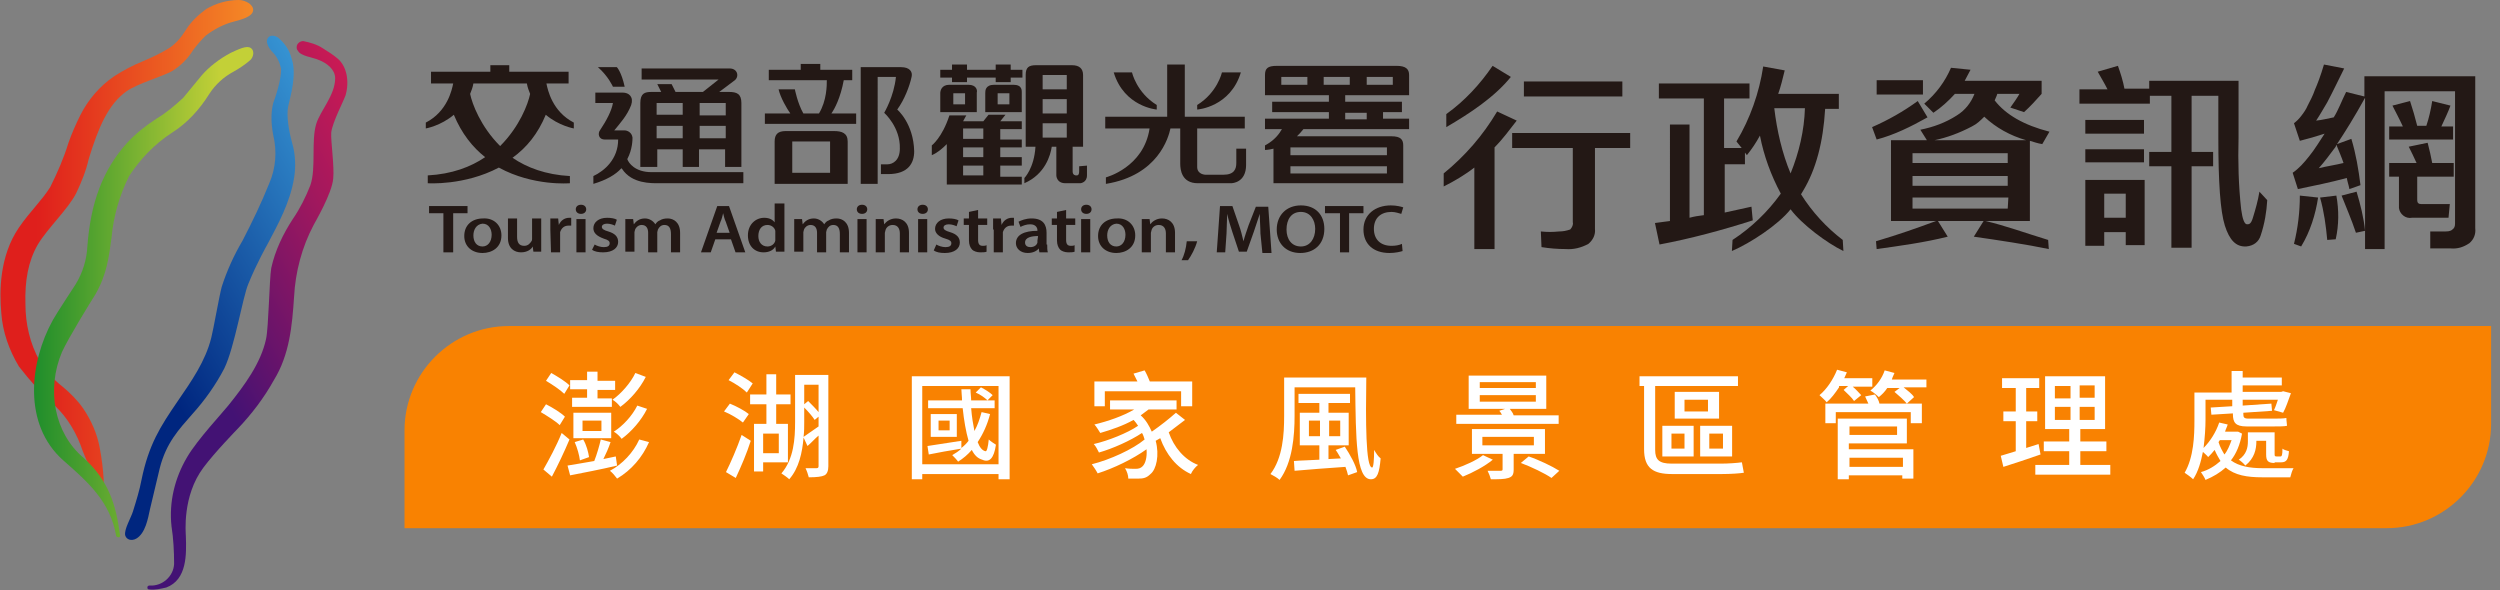 <?xml version="1.0" encoding="utf-8"?>
<!-- Generator: Adobe Illustrator 27.8.1, SVG Export Plug-In . SVG Version: 6.00 Build 0)  -->
<svg version="1.1" id="圖層_1" xmlns="http://www.w3.org/2000/svg" xmlns:xlink="http://www.w3.org/1999/xlink" x="0px" y="0px"
	 viewBox="0 0 383.4 90.5" style="enable-background:new 0 0 383.4 90.5;" xml:space="preserve">
<rect x="0" y="0" width="383.4" height="90.5" fill="#808080" stroke="none"/>
<style type="text/css">
	.st0{fill:url(#路径_5067_00000158000315290528897870000017458686732188122496_);}
	.st1{fill:url(#路径_5068_00000099660639271639842220000004119132180871989655_);}
	.st2{fill:url(#路径_5069_00000048473113732416085660000004346024438272954299_);}
	.st3{fill:url(#路径_5070_00000060736240122730343110000000817861746557288103_);}
	.st4{fill:#231815;}
	.st5{fill:#F98201;}
	.st6{enable-background:new    ;}
	.st7{fill:#FFFFFF;}
</style>
<g id="頁首logo" transform="translate(-33.564 -48)">
	<g id="頁首logo-2" transform="translate(11.328 9)">
		<g id="组_1" transform="translate(30.236 19)">
			<g id="组_1-2" transform="translate(-8 20)">
				
					<linearGradient id="路径_5067_00000134936458421588180960000016872626363837954210_" gradientUnits="userSpaceOnUse" x1="-8966.246" y1="228.208" x2="-8965.246" y2="228.208" gradientTransform="matrix(38.712 0 0 76.115 347104.906 -17332.014)">
					<stop  offset="0" style="stop-color:#DF1F1C"/>
					<stop  offset="1" style="stop-color:#F89A27"/>
				</linearGradient>
				<path id="路径_5067" style="fill:url(#路径_5067_00000134936458421588180960000016872626363837954210_);" d="M15.7,76
					c0.2-0.8,0.2-1.7,0.2-2.5c-0.1-1.6-0.3-3.2-0.6-4.8c-0.4-2.2-1.3-4.2-2.5-6c-0.9-1.3-2-2.4-3.2-3.4c-1.4-1.1-2.6-2.4-3.5-3.9
					c-1.5-2.7-2.2-5.7-2.2-8.8c-0.1-3.5,0.4-6.5,1.9-9.1c1.5-2.5,4.7-5.5,5.9-7.9c0.8-1.7,1.5-3.4,1.9-5.2c1.5-4.9,3-8.4,5.8-10.4
					c1.7-1.2,5.6-2.3,7-3.1c1.3-0.8,2.4-1.9,3.2-3.2c0.6-0.8,1.2-1.5,1.9-2.2c1.3-1,2.8-1.8,4.4-2.2C37,3,38.6,2.6,38.8,1.7
					c0.1-0.4-0.1-0.8-0.6-1.2c-0.5-0.3-1-0.5-1.6-0.5c-1.7,0-3.5,0.5-5,1.4c-1.2,0.9-2.3,1.9-3.1,3.2c-0.7,1.1-1.5,2.1-2.6,2.8
					c-1.3,0.8-2.6,1.4-4,2c-1.5,0.6-3,1.4-4.4,2.3c-2.2,1.5-4,3.6-5.2,6c-0.7,1.4-1.3,2.8-1.8,4.2c-0.7,2.3-1.7,4.6-2.8,6.8
					c-1.4,2.2-3,3.6-4.8,6.2c-3,4.4-3,9.8-2.7,13.1c0.2,2.9,1.2,5.7,2.7,8.2c1.7,2.2,3.5,4.2,5.5,6c2,1.9,3.4,4.3,4.3,7
					c0.3,0.8,1.3,2.9,1.8,4.5c0.2,0.7,0.3,1.4,0.6,2.1C15.2,76.1,15.5,76.2,15.7,76z"/>
				
					<linearGradient id="路径_5068_00000097473175297333994910000016585750005278141102_" gradientUnits="userSpaceOnUse" x1="-8851.238" y1="227.548" x2="-8850.677" y2="226.561" gradientTransform="matrix(26.118 0 0 77.37 231209 -17533.619)">
					<stop  offset="0" style="stop-color:#00267F"/>
					<stop  offset="1" style="stop-color:#41AAE4"/>
				</linearGradient>
				<path id="路径_5068" style="fill:url(#路径_5068_00000097473175297333994910000016585750005278141102_);" d="M41.3,5.6
					c-0.9,0.7,0.1,2,0.5,2.4l0,0c0.7,0.7,1.1,1.6,1.3,2.5c0.1,1.7-1,4.8-1.2,5.3c-0.4,1.6-0.3,3.3,0,4.9c0.6,2.5,0.4,5.1-0.6,7.4
					c-1.2,3-2.6,5.9-4.1,8.8c-1.3,2.2-2.4,4.6-3.2,7.1c-0.4,1.5-1.3,6.7-1.6,7.8c-0.9,3.6-3,6.6-5.2,9.8c-2.6,3.8-4.4,6.6-5.5,12
					c-0.3,1.6-0.8,3.2-1.3,4.8c-0.3,1-1.4,2.8-1.2,3.7c0.2,0.7,1,0.9,1.7,0.5c1.4-0.8,1.8-3.1,2.1-4.5c0.5-2.1,1-4.2,1.5-6.3
					c1-3.9,2.9-5.9,5-8.3c1.9-2.1,3.6-4.5,4.9-7c1.6-3.3,2.8-10.9,3.7-13c1.3-3.2,2.9-6,2.9-6c1.7-3.2,3.5-6.5,4.1-10.2
					c0.3-1.8,0.2-3.7-0.3-5.4c-0.5-1.8-0.9-4.2-0.6-5.6s1.4-4.9,0.5-7.4c-0.3-1.2-1-2.2-1.9-3C42.5,5.6,41.8,5.3,41.3,5.6z"/>
				
					<linearGradient id="路径_5069_00000155104220765106498240000009140624650862127493_" gradientUnits="userSpaceOnUse" x1="-8904.416" y1="222.445" x2="-8903.874" y2="221.601" gradientTransform="matrix(30.763 0 0 84.166 273963.875 -18654.078)">
					<stop  offset="0" style="stop-color:#431274"/>
					<stop  offset="0.167" style="stop-color:#61136C"/>
					<stop  offset="0.564" style="stop-color:#A3185D"/>
					<stop  offset="0.852" style="stop-color:#CD1A53"/>
					<stop  offset="1" style="stop-color:#DD1C50"/>
				</linearGradient>
				<path id="路径_5069" style="fill:url(#路径_5069_00000155104220765106498240000009140624650862127493_);" d="M51.8,9
					c-0.7-0.6-1.5-1.1-2.3-1.6c-0.9-0.6-2-0.9-3-1.1c-0.5,0-1,0.4-1,0.9c0,0.2,0,0.4,0.2,0.6c0.4,0.8,2.3,1,3.2,1.4
					c1.3,0.5,2.5,1.5,2.5,2.8c0,2.6-2.3,5-2.9,7c-0.8,2.6,0,6.8-0.9,9.4c-0.7,1.8-1.6,3.6-2.7,5.2c-1.5,2.3-2.7,4.8-3.3,7.5
					c-0.3,1.8-0.4,9.1-0.8,10.9c-0.8,3.7-3.3,7.1-5.8,10.2c-0.7,0.9-4.8,5.3-6.3,7.9c-1.9,3.2-2.8,6.9-2.4,10.6
					c0.3,1.9,0.4,3.9,0.4,5.8c-0.1,1.9-1.8,3.4-3.7,3.3h-0.1l0,0c0,0-0.3,0-0.3,0.3c0,0.2,0.1,0.3,0.3,0.3c0.9,0.1,1.7-0.1,2.6-0.3
					c3.2-1.2,3.1-5.1,3-7.9c0-0.4-0.6-6.1,2.7-10.5c1.7-2.3,5.3-6,5.3-6c2.1-2.2,4-4.7,5.5-7.4c2.4-3.9,2.8-8.3,3.1-12.8
					c0.2-3.8,1.2-7.6,3-11c0.2-0.4,2.8-4.8,3-7.1c0.2-1.9-0.4-5.8-0.3-7.1c0.2-1.6,1.9-4.8,2.2-5.7C53.6,12.5,53.2,10.2,51.8,9z"/>
				
					<linearGradient id="路径_5070_00000053547794857558644190000005246289762884730523_" gradientUnits="userSpaceOnUse" x1="-8930.978" y1="228.946" x2="-8929.978" y2="228.946" gradientTransform="matrix(33.712 0 0 75.229 301081.688 -17178.475)">
					<stop  offset="0" style="stop-color:#008129"/>
					<stop  offset="1" style="stop-color:#C3D037"/>
				</linearGradient>
				<path id="路径_5070" style="fill:url(#路径_5070_00000053547794857558644190000005246289762884730523_);" d="M14.6,45.2
					c1.8-3.1,2.1-5.8,2.5-8.7c0.3-3.3,1.2-6.5,2.7-9.5c1.7-2.6,3.9-4.9,6.5-6.6c2.4-1.5,4.3-3.6,5.8-6c0.9-1.4,2.2-2.6,3.7-3.4
					c0.9-0.5,1.8-1.1,2.6-1.8c0.4-0.4,0.6-1.1,0.3-1.6c-0.5-0.7-1.4-0.4-3.3,0.5c-1.7,0.9-3.3,2.1-4.5,3.5c-0.5,0.6-2.4,2.9-2.8,3.4
					c-1.3,1.2-2.6,2.3-4.1,3.2c-1.7,1.1-3.2,2.3-4.5,3.7c-3.7,4.1-5.6,9.1-6.1,15.9c-0.1,2-0.7,4-1.8,5.8c-0.5,0.8-2.9,4.4-3.5,5.5
					c-3.6,6.5-4.6,16,1.6,21.5l0,0c3.9,3.4,7.2,6.4,8.1,11.5c0,0,0,0.3,0.4,0.3c0.2,0,0.3-0.2,0.2-0.4l0,0
					c-0.6-4.5-1.7-8.3-5.6-11.8C8.3,66.4,7.1,59.7,9.5,54C10.5,51.8,13.9,46.3,14.6,45.2z"/>
			</g>
			<g>
				<g>
					<g>
						<path class="st4" d="M91.9,46.4c-2.5,0-3.5-1.4-3.7-2c0.8-1.5,0.8-3,0.8-3.3c-0.1-0.8-0.8-1.1-1.2-1.1c-0.5,0-1.6,0-1.6,0
							c0.9-1.1,2-2.3,2.6-3.9c0.4-1.2-0.3-1.9-1.3-1.9c-1.2,0-4.2,0-4.2,0v1.6H86c-0.2,1.2-1,2.7-2,4.2c-0.3,0.4-0.3,1.4,0.8,1.4
							c0.2,0,1.8,0,2,0c0,3-2.1,4.8-3.8,5.6v1.2c2-0.6,3.4-1.4,4.3-2.4l0.1,0.1c1.5,2.3,4.5,2.2,5.7,2.2c1.3,0,12.9,0,12.9,0v-1.7
							C105.8,46.4,94.1,46.4,91.9,46.4z"/>
						<path class="st4" d="M86,33.3h1.8c-0.5-2.3-1.2-3-1.2-3h-2.9C85.3,31.7,86,33.3,86,33.3z"/>
						<path class="st4" d="M92.7,42.9h4v2.7h2.5v-2.7h4v2.7h2.5c0,0,0-9.4,0-9.8c0-1.4-0.7-1.7-1.9-1.7c-0.3,0-1,0-1.5,0l2.4-1.8
							c0.7-0.6,0.4-1.8-0.8-1.8c-0.7,0-13.5,0-13.5,0v1.7h11.8l-2.4,1.9c0,0-3.7,0-4.2,0L95,32.9h-2.2l0.6,1.2c-0.4,0-1.3,0-1.5,0
							c-1,0-1.7,0.2-1.7,1.7c0,0.4,0,9.8,0,9.8h2.6v-2.7H92.7z M99.3,35.8h4v1.9h-4V35.8z M99.3,39.3h4v1.9h-4V39.3z M92.7,35.8h4
							v1.8h-4V35.8z M92.7,39.3h4v1.9h-4V39.3z"/>
					</g>
					<g>
						<path class="st4" d="M142.8,44.1h-3.1v-1.5h3.1V44.1z M142.8,41.3h-3.1v-1.6h3.1V41.3z M139.7,45.4h3.1v1.5h-3.1V45.4z
							 M140.5,33h-2.9c-1.2,0-1.4,0.9-1.4,1.3c0,0.2,0,2.9,0,2.9l0,0h5.6c0,0,0-2.8,0-3C141.9,33.9,141.8,33,140.5,33z M138.2,36
							v-1.7h1.8V36H138.2z M148.7,34.3c0-0.4,0.1-1.3-1.3-1.3h-2.9c-1.4,0-1.4,0.9-1.4,1.3c0,0.2,0,2.9,0,2.9l0,0h5.6
							C148.7,37.2,148.7,34.4,148.7,34.3z M146.8,34.3V36H145v-1.7H146.8z M147,30.7h1.8v1.2H147v0.7h-2.3v-0.7h-4.4v0.7H138v-0.7
							h-1.8v-1.2h1.8v-0.8h2.3v0.8h4.4v-0.8h2.3V30.7z M157.5,45.5c0,0,0,0.4,0,0.8c0,0.7-0.4,0.6-0.4,0.6H157c0,0-0.5,0-0.5-0.6
							c0-0.5,0-2.5,0-3.8h1.6l0,0c0,0,0-10.7,0-11c0-1-0.6-1.5-1.7-1.5c-0.5,0-5.3,0-5.5,0c-1.1,0-1.6,0.3-1.6,1.5c0,0.4,0,11,0,11
							h1.5c-0.2,3.3-1.7,4.8-1.7,4.8v0.8c3.2-1.4,4-4.3,4.2-5.6h0.7v4.4c0,0,0,1.2,1.4,1.2h2.3c0,0,1-0.1,1-1.2c0-1.1,0-1.5,0-1.5
							L157.5,45.5L157.5,45.5z M151.9,31.5h3.7v2.2h-3.7V31.5z M151.9,35.2h3.7v2.2h-3.7V35.2z M151.9,38.9h3.7v2.2h-3.7V38.9z
							 M145.4,45.4h3.3v-1.3h-3.3v-1.5h3.3v-1.2h-3.3v-1.6h3.3v-1.2h-3.3l0.8-1h-2.6l-0.8,1h-3.1c0.3-0.6,0.5-0.9,0.5-0.9h-2.6
							c-1.1,3.4-2.7,4.6-2.7,4.6v1.5c0.9-0.4,1.6-1,2.3-1.7v6.2h11.5v-1.2h-3.3L145.4,45.4L145.4,45.4z"/>
					</g>
					<g>
						<path class="st4" d="M119.9,40.1c-0.3,0-7.1,0-7.4,0c-1.2,0-1.7,0.5-1.7,1.6c0,2,0,6.5,0,6.5H122c0,0,0-4.5,0-6.5
							C122,40.4,121.1,40.1,119.9,40.1z M119.3,46.5h-5.8v-4.8h5.8V46.5z"/>
						<path class="st4" d="M121.4,32.3h1.3v-1.6h-4.9v-0.9h-3v0.9h-4.9v1.6h8.9c0,0.8,0,3.1-1.2,5.1h-2.4c-0.9-1.6-1.3-3.7-1.3-3.7
							h-2.5c0.3,1.3,1.3,3,1.8,3.7h-3.9V39h14v-1.6h-3.8C120,36.7,120.9,35,121.4,32.3z"/>
						<path class="st4" d="M129.6,36.8c1.1-1.5,1.9-3.6,2.2-5c0.2-0.8-0.3-1.5-1.6-1.5c-1.2,0-6.2,0-6.2,0v17.9h2.6V31.8h2.8
							c-0.3,3-1.8,5.5-1.8,5.5s2.5,2.2,2.4,5.5c0,1.8-1.1,2.4-1.9,2.4c-0.2,0-0.7,0-1,0v1.5c0.4,0,0.8,0,1.1,0c3.1,0,4-1.7,4-3.5
							C132.1,38.9,129.6,36.8,129.6,36.8z"/>
					</g>
					<g>
						<path class="st4" d="M169.4,36.8v-0.7c-3.1-1.9-3.8-5-3.8-5h-2.8C164.4,36.4,169.4,36.8,169.4,36.8z"/>
						<path class="st4" d="M181.6,42.9c0,0,0,1.1,0,2.1c0,0.9-0.3,1.8-2,1.8c-1.9,0-2.7,0-2.7,0s-1.3,0-1.3-1.2c0-1,0-5.9,0-5.9h7.3
							v-1.8h-9.2v-8H171v8h-9.5v1.8h6.8c-0.9,6-6.7,7.5-6.7,7.5v1c8-1.3,9.6-7.1,9.9-8.5h1.5c0,1.6,0,4.8,0,5.4c0,0.9,0.2,3,2.7,3
							c2,0,4,0,5.1,0c0.2,0,2.3-0.1,2.3-2.8c0-2.2,0-2.5,0-2.5h-1.5V42.9z"/>
						<path class="st4" d="M182.3,31.1h-2.9c0,0-0.7,3.1-3.8,5v0.7C175.7,36.8,180.7,36.4,182.3,31.1z"/>
					</g>
					<path class="st4" d="M75.7,37.6c2,1.7,4.3,2.1,4.3,2.1v-0.9c-3.3-1.7-4-5-4.2-6h3.4V31h-9.1v-1h-2.9v1h-9.1v1.8h3.4
						c-0.2,1-0.9,4.3-4.2,6v0.9c0,0,2.3-0.4,4.3-2.1c1.2,2.9,2.9,5,4.8,6.5c-2.2,1.5-5.1,2.6-8.8,2.8v1.2l0,0l0,0
						c0,0,5.6,0.4,10.9-2.4c5.3,2.9,10.9,2.4,10.9,2.4l0,0l0,0V47c-3.7-0.2-6.6-1.3-8.8-2.8C72.8,42.6,74.5,40.5,75.7,37.6z
						 M68.7,42.4c-3-3-4.3-6.5-4.6-8c0.2-0.5,0.4-1,0.5-1.6h8.2c0.1,0.6,0.3,1.1,0.5,1.6C73,35.9,71.7,39.4,68.7,42.4z"/>
					<path class="st4" d="M206.2,30.1c-0.8,0-17.6,0-18.4,0c-1.4,0-1.8,0.4-1.8,1.4c0,0.5,0,3.1,0,3.1h9.8v1h-8.7v1.6h8.7v1H186v1.6
						h2.6c-0.4,0.7-1.1,1.7-2.6,2.5V43c0,0,0.5,0,1.3-0.2v5.3h19.9c0,0,0-4.5,0-5.8c0-0.9-0.4-1.4-1.8-1.4c-0.8,0-4.5,0-14.5,0
						c0.3-0.3,0.7-0.7,1-1.1h16.2v-1.6h-4v-1h2.9v-1.6h-8.7v-1h9.8c0,0,0-2.6,0-3.1C208.1,30.6,207.6,30.1,206.2,30.1z M189.9,46.6
						v-1.1h14.8v1.1H189.9z M204.7,43.8h-14.8v-1.2h14.8V43.8z M201.6,37.3v1h-3.3v-1H201.6z M199,31.8V33h-4v-1.2H199z M188.5,31.8
						h4V33h-4V31.8z M201.6,33v-1.2h4V33H201.6z"/>
				</g>
				<g>
					<path class="st4" d="M173.2,59.9c0.4-0.7,0.7-1.8,0.8-2.9h1.6c-0.3,1.1-0.9,2.2-1.4,2.9H173.2z"/>
					<g>
						<g>
							<path class="st4" d="M60,52.7h-2.2v-1.1h5.9v1.1h-2.2v6H60V52.7z"/>
							<path class="st4" d="M68.9,56.1c0,1.9-1.5,2.7-2.9,2.7c-1.6,0-2.8-1-2.8-2.6c0-1.7,1.2-2.7,2.9-2.7
								C67.7,53.4,68.9,54.5,68.9,56.1z M64.6,56.1c0,1,0.5,1.7,1.4,1.7c0.8,0,1.4-0.7,1.4-1.8c0-0.8-0.4-1.7-1.4-1.7
								C65,54.4,64.6,55.3,64.6,56.1z"/>
							<path class="st4" d="M75,57.1c0,0.6,0,1.1,0,1.5h-1.2l-0.1-0.8l0,0c-0.2,0.4-0.8,0.9-1.8,0.9s-2-0.6-2-2.2v-3h1.4v2.8
								c0,0.9,0.3,1.4,1.1,1.4c0.6,0,0.9-0.4,1.1-0.7c0.1-0.1,0.1-0.3,0.1-0.4v-3.1H75V57.1z"/>
							<path class="st4" d="M76.4,55.2c0-0.7,0-1.2,0-1.7h1.2l0.1,1l0,0c0.3-0.7,0.9-1.1,1.6-1.1c0.1,0,0.2,0,0.3,0v1.2
								c-0.1,0-0.3,0-0.4,0c-0.7,0-1.1,0.4-1.3,1c0,0.1,0,0.3,0,0.4v2.7h-1.4L76.4,55.2L76.4,55.2z"/>
							<path class="st4" d="M81.9,52.1c0,0.4-0.3,0.7-0.8,0.7s-0.8-0.3-0.8-0.7s0.3-0.7,0.8-0.7C81.6,51.4,81.9,51.7,81.9,52.1z
								 M80.4,58.7v-5.1h1.4v5.1H80.4z"/>
							<path class="st4" d="M83.2,57.5c0.3,0.2,0.9,0.4,1.4,0.4c0.6,0,0.9-0.2,0.9-0.6c0-0.3-0.2-0.5-0.9-0.7
								C83.5,56.2,83,55.7,83,55c0-0.9,0.8-1.6,2.1-1.6c0.6,0,1.2,0.1,1.5,0.3l-0.3,0.9c-0.2-0.1-0.7-0.3-1.2-0.3s-0.8,0.2-0.8,0.5
								s0.3,0.5,1,0.7c1,0.3,1.5,0.8,1.5,1.6c0,0.9-0.8,1.6-2.3,1.6c-0.7,0-1.3-0.1-1.7-0.4L83.2,57.5z"/>
							<path class="st4" d="M87.9,55.1c0-0.6,0-1.1,0-1.5h1.2l0.1,0.8l0,0c0.3-0.4,0.8-0.9,1.7-0.9c0.7,0,1.3,0.4,1.6,0.9l0,0
								c0.2-0.3,0.4-0.5,0.7-0.6c0.3-0.2,0.7-0.3,1.2-0.3c0.9,0,1.9,0.6,1.9,2.2v3h-1.4v-2.8c0-0.9-0.3-1.4-1-1.4
								c-0.5,0-0.8,0.3-1,0.7c0,0.1-0.1,0.3-0.1,0.4v3.1h-1.4v-3c0-0.7-0.3-1.2-1-1.2c-0.5,0-0.9,0.4-1,0.7c0,0.1-0.1,0.3-0.1,0.4v3
								h-1.4L87.9,55.1L87.9,55.1z"/>
						</g>
						<g>
							<path class="st4" d="M101.7,56.7l-0.7,2h-1.5l2.5-7.1h1.8l2.5,7.1h-1.5l-0.7-2H101.7z M103.9,55.7l-0.6-1.7
								c-0.2-0.4-0.3-0.9-0.4-1.3l0,0c-0.1,0.4-0.2,0.9-0.4,1.3l-0.6,1.7H103.9z"/>
							<path class="st4" d="M112.3,51.2v6c0,0.5,0,1.1,0,1.4H111l-0.1-0.8l0,0c-0.3,0.6-1,0.9-1.8,0.9c-1.4,0-2.4-1-2.4-2.6
								c0-1.7,1.2-2.7,2.5-2.7c0.8,0,1.3,0.3,1.6,0.7l0,0v-2.9C110.8,51.2,112.3,51.2,112.3,51.2z M110.9,55.7c0-0.1,0-0.2,0-0.3
								c-0.1-0.5-0.6-0.9-1.2-0.9c-0.9,0-1.4,0.7-1.4,1.7c0,0.9,0.5,1.6,1.4,1.6c0.6,0,1.1-0.4,1.2-0.9c0-0.1,0-0.2,0-0.4V55.7z"/>
							<path class="st4" d="M113.8,55.1c0-0.6,0-1.1,0-1.5h1.2l0.1,0.8l0,0c0.3-0.4,0.8-0.9,1.7-0.9c0.7,0,1.3,0.4,1.6,0.9l0,0
								c0.2-0.3,0.4-0.5,0.7-0.6c0.3-0.2,0.7-0.3,1.2-0.3c0.9,0,1.9,0.6,1.9,2.2v3h-1.4v-2.8c0-0.9-0.3-1.4-1-1.4
								c-0.5,0-0.8,0.3-1,0.7c0,0.1-0.1,0.3-0.1,0.4v3.1h-1.4v-3c0-0.7-0.3-1.2-1-1.2c-0.5,0-0.9,0.4-1,0.7c0,0.1-0.1,0.3-0.1,0.4v3
								h-1.4L113.8,55.1L113.8,55.1z"/>
							<path class="st4" d="M125,52.1c0,0.4-0.3,0.7-0.8,0.7s-0.8-0.3-0.8-0.7s0.3-0.7,0.8-0.7C124.7,51.4,125,51.7,125,52.1z
								 M123.5,58.7v-5.1h1.4v5.1H123.5z"/>
							<path class="st4" d="M126.3,55.1c0-0.6,0-1.1,0-1.5h1.2l0.1,0.8l0,0c0.3-0.4,0.9-0.9,1.8-0.9c1,0,2,0.6,2,2.2v3H130v-2.9
								c0-0.7-0.3-1.3-1.1-1.3c-0.6,0-1,0.4-1.1,0.8c0,0.1-0.1,0.3-0.1,0.4v3h-1.4C126.3,58.7,126.3,55.1,126.3,55.1z"/>
							<path class="st4" d="M134.3,52.1c0,0.4-0.3,0.7-0.8,0.7s-0.8-0.3-0.8-0.7s0.3-0.7,0.8-0.7C134,51.4,134.3,51.7,134.3,52.1z
								 M132.8,58.7v-5.1h1.4v5.1H132.8z"/>
							<path class="st4" d="M135.6,57.5c0.3,0.2,0.9,0.4,1.4,0.4c0.6,0,0.9-0.2,0.9-0.6c0-0.3-0.2-0.5-0.9-0.7
								c-1.1-0.3-1.6-0.9-1.6-1.5c0-0.9,0.8-1.6,2.1-1.6c0.6,0,1.2,0.1,1.5,0.3l-0.3,0.9c-0.2-0.1-0.7-0.3-1.2-0.3s-0.8,0.2-0.8,0.5
								s0.3,0.5,1,0.7c1,0.3,1.5,0.8,1.5,1.6c0,0.9-0.8,1.6-2.3,1.6c-0.7,0-1.3-0.1-1.7-0.4L135.6,57.5z"/>
							<path class="st4" d="M142,52.2v1.3h1.4v1H142v2.3c0,0.6,0.2,0.9,0.7,0.9c0.3,0,0.4,0,0.6-0.1v1c-0.2,0.1-0.6,0.1-1,0.1
								c-0.5,0-1-0.2-1.2-0.4c-0.3-0.3-0.5-0.8-0.5-1.4v-2.4h-0.8v-1h0.8v-1L142,52.2z"/>
							<path class="st4" d="M144.3,55.2c0-0.7,0-1.2,0-1.7h1.2l0.1,1l0,0c0.3-0.7,0.9-1.1,1.6-1.1c0.1,0,0.2,0,0.3,0v1.2
								c-0.1,0-0.3,0-0.4,0c-0.7,0-1.1,0.4-1.3,1c0,0.1,0,0.3,0,0.4v2.7h-1.4v-3.5C144.4,55.2,144.3,55.2,144.3,55.2z"/>
							<path class="st4" d="M152.6,57.5c0,0.5,0,0.9,0.1,1.2h-1.3l-0.1-0.6l0,0c-0.3,0.4-0.9,0.7-1.7,0.7c-1.1,0-1.8-0.7-1.8-1.5
								c0-1.3,1.3-1.9,3.3-1.9v-0.1c0-0.3-0.2-0.9-1.1-0.9c-0.6,0-1.1,0.2-1.5,0.4l-0.3-0.8c0.4-0.2,1.1-0.5,2-0.5
								c1.8,0,2.3,1,2.3,2.2v1.8C152.5,57.5,152.6,57.5,152.6,57.5z M151.2,56.2c-1,0-2,0.2-2,1c0,0.5,0.4,0.7,0.8,0.7
								c0.6,0,1-0.3,1.1-0.7c0-0.1,0-0.2,0-0.3L151.2,56.2L151.2,56.2z"/>
							<path class="st4" d="M155.5,52.2v1.3h1.4v1h-1.4v2.3c0,0.6,0.2,0.9,0.7,0.9c0.3,0,0.4,0,0.6-0.1v1c-0.2,0.1-0.6,0.1-1,0.1
								c-0.5,0-1-0.2-1.2-0.4c-0.3-0.3-0.5-0.8-0.5-1.4v-2.4h-0.8v-1h0.8v-1L155.5,52.2z"/>
							<path class="st4" d="M159.4,52.1c0,0.4-0.3,0.7-0.8,0.7s-0.8-0.3-0.8-0.7s0.3-0.7,0.8-0.7C159.1,51.4,159.4,51.7,159.4,52.1z
								 M157.8,58.7v-5.1h1.4v5.1H157.8z"/>
							<path class="st4" d="M166.1,56.1c0,1.9-1.5,2.7-2.9,2.7c-1.6,0-2.8-1-2.8-2.6c0-1.7,1.2-2.7,2.9-2.7
								C164.9,53.4,166.1,54.5,166.1,56.1z M161.8,56.1c0,1,0.5,1.7,1.4,1.7c0.8,0,1.4-0.7,1.4-1.8c0-0.8-0.4-1.7-1.4-1.7
								C162.2,54.4,161.8,55.3,161.8,56.1z"/>
							<path class="st4" d="M167.1,55.1c0-0.6,0-1.1,0-1.5h1.2l0.1,0.8l0,0c0.3-0.4,0.9-0.9,1.8-0.9c1,0,2,0.6,2,2.2v3h-1.4v-2.9
								c0-0.7-0.3-1.3-1.1-1.3c-0.6,0-1,0.4-1.1,0.8c0,0.1-0.1,0.3-0.1,0.4v3h-1.4V55.1z"/>
						</g>
						<g>
							<path class="st4" d="M185.3,55.8c0-0.9-0.1-2-0.1-3l0,0c-0.3,0.9-0.6,1.8-0.9,2.7l-1.1,3.1H182l-1-3
								c-0.3-0.9-0.6-1.9-0.8-2.8l0,0c0,0.9-0.1,2.1-0.1,3l-0.2,2.9h-1.3l0.5-7.1h1.9l1,2.9c0.3,0.8,0.5,1.7,0.7,2.5l0,0
								c0.2-0.8,0.5-1.6,0.8-2.5l1.1-2.8h1.9l0.5,7.1h-1.4L185.3,55.8z"/>
							<path class="st4" d="M195.1,55.1c0,2.4-1.6,3.7-3.7,3.7c-2.2,0-3.6-1.5-3.6-3.6c0-2.2,1.5-3.7,3.7-3.7
								C193.8,51.5,195.1,53,195.1,55.1z M189.3,55.2c0,1.5,0.8,2.6,2.2,2.6s2.2-1.2,2.2-2.7c0-1.3-0.7-2.6-2.2-2.6
								S189.3,53.7,189.3,55.2z"/>
							<path class="st4" d="M197.4,52.7h-2.2v-1.1h5.9v1.1h-2.2v6h-1.4v-6H197.4z"/>
							<path class="st4" d="M207.1,58.5c-0.3,0.1-1.1,0.3-2,0.3c-2.5,0-4-1.4-4-3.6c0-2.3,1.8-3.7,4.2-3.7c0.9,0,1.6,0.2,1.9,0.3
								l-0.3,1c-0.4-0.1-0.9-0.3-1.5-0.3c-1.6,0-2.7,0.9-2.7,2.6c0,1.6,1,2.6,2.7,2.6c0.6,0,1.2-0.1,1.6-0.3L207.1,58.5z"/>
						</g>
					</g>
				</g>
			</g>
		</g>
		<g id="组_4931" transform="translate(240.64 47.696)">
			<path id="路径_12667" class="st4" d="M10.8,13.9v15.6H7.7V17c-1.4,1.1-3.1,2.1-4.7,2.9v-2c3.3-2.7,6-5.8,8.2-9.5l3,1.4
				C13.1,11.2,12.1,12.6,10.8,13.9z M3.4,8.8c2.8-2,5.2-4.6,7.1-7.4l2.8,1.7C10.8,6.2,7,8.7,3.4,10.8V8.8z M26.2,14v12.4
				c0.1,0.9-0.3,1.7-1,2.3c-1.1,0.6-2.3,0.9-3.5,0.8c-1.2,0-2.5-0.1-3.7-0.3l-0.1-2.4c1,0.1,1.8,0.1,2.8,0c0.6,0,1.1-0.1,1.7-0.3
				c0.3-0.3,0.5-0.8,0.4-1.1V14h-9.3v-2.3h18.1V14H26.2z M15.3,3.8h15.1v2.3H15.3V3.8z"/>
			<path id="路径_12668" class="st4" d="M42.9,24.3V6.4H36V4.1h13.9v2.3H46V14h2.7l-0.8-1C50,9.5,51.4,5.5,52,1.5l3.3,0.6
				c-0.3,1.2-0.6,2.5-1,3.6h9.3V8h-2.1c-0.3,5.1-1.4,9.3-3.4,12.6c-0.1,0.2-0.2,0.3-0.3,0.5c1.7,2.7,3.9,5.1,6.4,7l0.1,1.7
				c-2.5-1.2-6.4-4.1-8.1-6.4c-1.9,2.4-6.2,5.2-9,6.4l0.1-1.7c2.9-1.9,5.4-4.3,7.4-7.1c-1.5-2.8-2.6-5.8-3.2-8.9c-0.6,1.1-1.2,2-2,3
				l-0.3-0.4v1.8h-3.1v7.4c1.4-0.3,2.8-0.6,4.1-0.9l0.2,2.1c-4.7,1.5-9.5,2.8-14.3,3.7l-0.7-3.3c0.8-0.1,1.5-0.2,2.3-0.3V10.4h3
				v14.3C41.4,24.5,42.1,24.4,42.9,24.3z M53.7,7.9c0.4,3.4,1.2,6.9,2.5,10c1.3-3.2,2.1-6.6,2.2-10C58.4,7.9,53.7,7.9,53.7,7.9z"/>
			<path id="路径_12669" class="st4" d="M82.9,3.7h11.8v2c-0.9,1-1.7,1.9-2.7,2.8l-2.1-0.7c0.5-0.7,1-1.4,1.4-2.1h-3.4
				c-0.1,0.4-0.3,0.7-0.4,1c1.7,2.2,4.5,3.8,8.4,4.8l-1.1,1.9c-0.7-0.1-1.2-0.3-1.9-0.5v12.3h-6.8c3,0.7,6,1.8,9.6,2.9l0.1,1.4
				c-3.3-0.7-8-1.4-11.5-1.9l1.5-2.4h-7l1.5,2.4c-3.6,0.9-7.3,1.4-10.9,1.9l-0.1-1.2c3.7-1.1,6.2-2,9.2-3.1h-6.9V12.8h5.5l-1-1.6
				c2-0.4,3.9-1.1,5.6-2.2c1.3-0.8,2.2-2,2.7-3.3h-3c-1,1.1-2.1,2.1-3.3,2.9l-1.4-1.4c1.8-1.5,3.2-3.4,4.1-5.5l3,0.3
				C83.5,2.6,83.2,3.1,82.9,3.7z M68.7,10.8c2.5-1.1,4.8-2.4,7-4l1.5,2.5c-2.5,1.4-5.1,2.7-7.8,3.4L68.7,10.8z M69.4,3.6h7.1v2.2
				h-7.1V3.6z M74.9,16.3h14.6v-1.5H74.9V16.3z M74.9,19.8h14.6v-1.5H74.9V19.8z M89.6,21.6H74.9v1.7h14.6L89.6,21.6L89.6,21.6z
				 M78.3,12.8h14c-2.4-0.7-4.6-1.9-6.4-3.6c-0.6,0.6-1.1,1.1-1.9,1.5C82.1,11.7,80.2,12.4,78.3,12.8L78.3,12.8z"/>
			<path id="路径_12670" class="st4" d="M122.8,25.9c-0.7-2.2-1-6.7-1-13.4V6h-4.1v8.6h3.3v2.2h-3.3v12.5h-3.1V16.8h-3.4v-2.2h3.4
				V6h-3.3v1.2h-10.8V5h4.3c-0.5-1-1-1.8-1.5-2.7l3.1-0.9c0.4,1.1,0.8,2.4,1,3.5h3.8V3.7h13.7v8.7c-0.1,3.7,0,7.4,0.4,11
				c0.2,1.5,0.5,2.3,0.9,2.3c0.3,0,0.6,0,0.9-1c0.4-1.3,0.8-2.7,1-4l1.2,1.3c-0.1,1.8-0.4,3.6-1,5.4c-0.3,1-1.1,1.6-2.2,1.7
				C124.5,29.2,123.5,28.1,122.8,25.9z M110.5,18.9v10h-2.9v-2h-3.3V29h-2.9V18.9H110.5z M101.4,14.2h9v2h-9V14.2z M101.4,9.7h9v2.1
				h-9V9.7z M104.3,21v3.7h3.3V21H104.3z"/>
			<path id="路径_12671" class="st4" d="M133.4,28.7c0.6-2.4,0.9-4.9,0.9-7.4l2.8,0.3c-0.4,2.6-1.2,5.2-2.6,7.5L133.4,28.7z
				 M147.3,5.3v24.2h-3V6.3c-1.6,2.9-3.1,5.3-4.3,7.1l2.2-0.8c0.7,2.3,1.1,4.7,1.4,7.1l-1.7,0.6c-0.1-0.6-0.3-1.1-0.4-1.7
				c-2.6,0.7-5.1,1.2-7.5,1.7l-0.8-2.5c1-0.7,1.7-1.5,2.5-2.5c0.9-1.1,1.6-2.3,2.4-3.5c-1.2,0.4-2.6,0.8-3.8,1.1l-0.9-2.7
				c0.4-0.3,0.8-0.7,1.1-1.1c0.4-0.5,0.8-1.1,1-1.6c0.4-0.8,0.8-1.5,1.1-2.4c0.4-0.9,0.9-2.2,1.4-3.9l3.1,0.6
				c-0.9,1.8-1.7,3.5-2.6,5.2c-0.6,1-1.1,1.9-1.7,2.8c0.9-0.1,1.7-0.3,2.7-0.5c0.7-1.1,1.2-2.5,1.9-3.9l2.8,0.7V3h17v23.3
				c0.1,0.9-0.2,1.7-0.9,2.3c-0.9,0.6-1.8,0.9-2.9,0.8c-1,0-1.9,0-3.1,0v-2.6c1.4,0,1.4,0,2.2,0c0.4,0,0.9,0,1.2-0.3
				c0.3-0.2,0.4-0.5,0.4-0.9V5.3H147.3z M139.8,13.8c-0.9,1.2-1.7,2.3-2.6,3.3c1.2-0.3,2.6-0.5,3.8-0.8c-0.3-0.9-0.7-1.8-1.1-2.8
				L139.8,13.8z M138.5,28.1c-0.2-2.2-0.5-4.4-1.1-6.5l2.5-0.3c0.4,2.2,0.4,4.5-0.1,6.7L138.5,28.1z M142.9,27
				c-0.7-2.1-1.5-3.9-2.2-5.7l2.3-0.6c0.6,2,1.1,4,1.3,6L142.9,27z M157.1,24.7h-5.6c-1,0.2-1.9-0.6-2-1.5c0-0.2,0-0.4,0-0.5v-4.3
				H148v-2.1h4.2c-0.4-0.9-0.8-1.7-1.2-2.5l2.9-0.6c0.3,1.1,0.5,2.1,0.7,3.1h3.3v2.1h-5.6V22c0,0.4,0.2,0.6,0.6,0.6h4.4L157.1,24.7z
				 M153.7,10.6c0.4-1.2,0.7-2.5,0.9-3.8l2.8,0.7c-0.4,1.1-0.9,2.1-1.4,3.2h1.8v2H148v-2h2.1c-0.5-1.1-1.1-2.2-1.6-3.2l2.7-0.7
				c0.4,1.2,0.8,2.6,1.1,3.8H153.7z"/>
		</g>
	</g>
	<path id="矩形_5326" class="st5" d="M111.6,98h304l0,0v15c0,8.8-7.2,16-16,16h-304l0,0v-15C95.6,105.2,102.8,98,111.6,98z"/>
	<g class="st6">
		<path class="st7" d="M119.4,113.2c-0.6-0.6-1.9-1.4-2.9-2l0.8-1.2c1,0.5,2.3,1.3,2.9,1.9L119.4,113.2z M120.9,115.4
			c-0.8,1.9-1.8,4-2.7,5.7l-1.3-1.1c0.8-1.4,2-3.6,2.8-5.6L120.9,115.4z M120.1,108.4c-0.6-0.6-1.8-1.4-2.8-2l0.8-1.2
			c0.9,0.5,2.2,1.3,2.8,1.9L120.1,108.4z M128.2,119.4c-2.5,0.6-5.2,1.1-7.2,1.5l-0.4-1.5c1.1-0.2,2.5-0.4,4.1-0.7
			c0.4-1,0.8-2.4,1-3.3l1.5,0.4c-0.3,0.9-0.7,1.8-1.1,2.6l1.9-0.4L128.2,119.4z M123.6,107.7H121v-1.4h2.6V105h1.6v1.4h2.7v1.4h-2.7
			v1.3h2.2v1.3h-6.1V109h2.3V107.7z M127.3,115.2h-5.8v-3.9h5.8V115.2z M122.5,118.6c-0.1-0.8-0.4-1.9-0.8-2.8l1.3-0.4
			c0.5,0.8,0.8,2,0.9,2.7L122.5,118.6z M125.8,112.5h-2.9v1.6h2.9V112.5z M133.1,115.8c-1,2.3-2.7,4.3-4.9,5.6
			c-0.3-0.4-0.7-0.9-1.1-1.2c1.9-1,3.6-2.8,4.5-4.8L133.1,115.8z M132.6,105.8c-0.9,1.8-2.4,3.5-3.9,4.6c-0.3-0.4-0.7-0.8-1.2-1.1
			c1.3-0.9,2.8-2.6,3.5-4.1L132.6,105.8z M132.8,110.7c-0.9,1.8-2.4,3.5-3.9,4.6c-0.3-0.4-0.7-0.8-1.2-1.1c1.4-0.9,2.8-2.4,3.6-4
			L132.8,110.7z"/>
		<path class="st7" d="M147.5,112.8c-0.6-0.5-1.9-1.3-2.9-1.7l0.9-1.2c1,0.4,2.3,1.1,2.9,1.6L147.5,112.8z M144.9,120.4
			c0.7-1.4,1.7-3.7,2.4-5.7l1.4,0.9c-0.6,1.9-1.5,4-2.3,5.7L144.9,120.4z M148.1,108.2c-0.6-0.6-1.8-1.4-2.8-1.9l0.9-1.2
			c1,0.5,2.2,1.2,2.8,1.7L148.1,108.2z M150.6,119v1.3h-1.4V113h1.9v-3h-2.5v-1.5h2.5v-3.1h1.5v3.1h2.2v1.5h-2.2v3h1.8v5.9H150.6z
			 M150.6,114.5v3h2.4v-3H150.6z M160.6,119.5c0,0.7-0.2,1.2-0.6,1.4s-1.2,0.3-2.4,0.3c-0.1-0.4-0.3-1-0.5-1.4c0.8,0,1.5,0,1.7,0
			c0.2,0,0.3-0.1,0.3-0.3v-4.7c-0.6,0.5-1.1,1.1-1.7,1.6l-0.6-1.3c-0.2,2.3-0.7,4.7-2.2,6.4c-0.3-0.3-0.9-0.7-1.2-0.9
			c1.9-2.2,2.1-5.3,2.1-7.9v-7.2h5.1V119.5z M156.9,112.7c0,0.7,0,1.5-0.1,2.3c0.6-0.4,1.4-1,2.3-1.6v-1.5l-0.6,0.5
			c-0.3-0.5-1-1.3-1.6-1.9V112.7z M156.9,107v3l0.6-0.5c0.5,0.5,1.2,1.2,1.6,1.7V107H156.9z"/>
		<path class="st7" d="M188.4,105.7v15.8h-1.7v-0.8H175v0.8h-1.6v-15.8H188.4z M186.7,119.2v-12H175v12H186.7z M185.4,111.5
			c-0.4,1.6-1.1,3.1-1.9,4.3c0.3,0.8,0.7,1.3,1.2,1.4c0.2,0.1,0.4-0.7,0.5-1.8c0.3,0.3,0.8,0.6,1.1,0.8c-0.3,2.1-1,2.8-2.1,2.3
			c-0.7-0.2-1.2-0.7-1.6-1.5c-0.6,0.7-1.3,1.3-2.1,1.8c-0.2-0.3-0.7-0.8-0.9-1c0.5-0.3,1-0.6,1.4-1c-1.8,0.3-3.6,0.6-5,0.9l-0.2-1.3
			c1.3-0.2,3.3-0.5,5.2-0.8l0,1.1c0.4-0.3,0.8-0.7,1.1-1.1c-0.4-1.4-0.7-3.1-0.9-5h-5.3v-1.2h5.2c0-0.6-0.1-1.2-0.1-1.7h1.4
			c0,0.6,0.1,1.2,0.1,1.7h2.5c-0.4-0.4-1.1-0.9-1.8-1.2l0.8-0.8c0.6,0.3,1.4,0.8,1.8,1.2l-0.8,0.8h1.1v1.2h-3.6
			c0.1,1.3,0.3,2.5,0.5,3.5c0.5-0.9,0.8-1.8,1.1-2.9L185.4,111.5z M180.3,111.5v3.5h-4v-3.5H180.3z M179.2,112.5h-1.7v1.5h1.7V112.5
			z"/>
		<path class="st7" d="M215.3,112.4c-0.8,0.6-1.7,1.3-2.5,1.9c0.8,2.3,2.4,4.2,4.5,5c-0.4,0.3-0.9,0.9-1.1,1.4c-2.2-1-3.8-3-4.7-5.5
			c-0.2,0.1-0.5,0.3-0.7,0.4c0.6,2.2,0.1,4.4-0.8,5.1c-0.6,0.6-1.1,0.7-1.9,0.7c-0.4,0-1,0-1.5,0c0-0.5-0.2-1.1-0.5-1.6
			c0.6,0.1,1.2,0.1,1.6,0.1c0.5,0,0.8-0.1,1.1-0.4c0.4-0.4,0.7-1.3,0.6-2.6c-2.1,1.5-5,2.9-7.5,3.7c-0.2-0.4-0.6-1-0.9-1.4
			c2.8-0.7,6.3-2.3,8.1-3.8c-0.1-0.3-0.2-0.7-0.4-1c-1.8,1.2-4.5,2.4-6.6,3c-0.2-0.4-0.5-1-0.8-1.3c2.2-0.5,5.2-1.7,6.8-2.8
			c-0.2-0.3-0.4-0.6-0.7-0.9c-1.6,0.9-3.4,1.5-5.1,2c-0.2-0.3-0.6-1-0.9-1.3c2.1-0.5,4.4-1.3,6.1-2.3h-3.7v-1.4h10.2v1.4h-4.3
			c-0.4,0.3-0.8,0.6-1.2,0.9c0.8,0.7,1.3,1.6,1.7,2.5c1.3-0.9,2.7-2,3.7-2.9L215.3,112.4z M203,110.3h-1.6v-3.8h6.6
			c-0.2-0.4-0.4-0.8-0.6-1.2l1.7-0.5c0.3,0.5,0.6,1.2,0.8,1.7h6.5v3.8h-1.7v-2.3H203V110.3z"/>
		<path class="st7" d="M243.1,105.8c-0.1,6.8-0.1,13.9,0.9,13.9c0.2,0,0.3-1.2,0.3-2.7c0.3,0.5,0.6,1,1,1.3
			c-0.2,2.2-0.5,3.2-1.5,3.2c-2.3,0-2.3-6.4-2.4-14.1h-9.3v4.4c0,3-0.3,7.1-2.3,9.8c-0.3-0.3-1-0.7-1.4-0.9c1.9-2.5,2.1-6.1,2.1-8.9
			v-5.9H243.1z M239.8,116.5c0.8,1.2,1.7,2.8,1.9,3.9l-1.4,0.5c-0.1-0.4-0.2-0.8-0.4-1.3c-2.8,0.2-5.7,0.4-7.8,0.6l-0.1-1.5
			c1.1-0.1,2.4-0.1,3.9-0.2v-2.2h-3v-5h3v-1.5h-3.2v-1.4h7.9v1.4h-3.3v1.5h3.1v5h-3.1v2.1l1.9-0.1c-0.3-0.5-0.5-0.9-0.8-1.3
			L239.8,116.5z M236,114.9v-2.4h-1.7v2.4H236z M237.4,112.5v2.4h1.7v-2.4H237.4z"/>
		<path class="st7" d="M262.5,118.5c-1.2,1-3.1,2-4.6,2.6c-0.3-0.3-0.9-0.9-1.2-1.2c1.5-0.5,3.3-1.3,4.3-2.1L262.5,118.5z
			 M272.7,113h-15.8v-1.4h7c-0.1-0.2-0.3-0.5-0.4-0.6l0.9-0.3h-5.6v-5.1h11.9v5.1h-5.6c0.2,0.3,0.5,0.6,0.6,1h6.9V113z M265.7,117.6
			v2.4c0,0.8-0.2,1.1-0.8,1.3c-0.6,0.2-1.5,0.2-2.7,0.2c-0.1-0.4-0.3-0.9-0.5-1.3c0.8,0,1.8,0,2,0c0.3,0,0.3-0.1,0.3-0.3v-2.3h-4.7
			v-3.8h11.2v3.8H265.7z M260.5,107.5h8.6v-0.9h-8.6V107.5z M260.5,109.6h8.6v-1h-8.6V109.6z M260.9,116.3h7.9V115h-7.9V116.3z
			 M268,118c1.5,0.5,3.6,1.5,4.7,2.2l-1.2,1.1c-1-0.7-3.1-1.7-4.7-2.3L268,118z"/>
		<path class="st7" d="M297.6,119.1c1,0,2.4-0.1,3.1-0.2c0.1,0.4,0.2,1.2,0.3,1.6c-0.6,0.1-2,0.2-3.4,0.2H290
			c-2.9,0-4.3-0.9-4.3-3.8v-9.7H285v-1.5h15.1v1.5h-12.7v9.8c0,1.5,0.6,2.1,2.5,2.1H297.6z M288.5,113.3h4.8v4.7h-4.8V113.3z
			 M289.9,116.8h2v-2.3h-2V116.8z M297.2,112.2h-6.8v-4.1h6.8V112.2z M295.5,109.3h-3.6v1.8h3.6V109.3z M299.2,118h-4.9v-4.7h4.9
			V118z M297.8,114.5h-2.1v2.3h2.1V114.5z"/>
		<path class="st7" d="M315.6,107.4c-0.6,0.9-1.2,1.7-1.9,2.3c-0.2-0.3-0.8-0.8-1.1-1.1c1.1-0.9,2.1-2.4,2.7-3.9l1.5,0.4
			c-0.1,0.3-0.3,0.6-0.4,0.9h4.3v1.3h-3c0.5,0.4,1,1,1.3,1.3l-1.1,0.9c-0.3-0.5-1.1-1.2-1.6-1.7l0.7-0.6H315.6z M321.1,108.5
			c0.3,0.4,0.6,0.9,0.7,1.4h6.5v3h-1.7v-1.7h-11.5v1.7h-1.6v-3h6.6c-0.2-0.4-0.3-0.7-0.5-1.1L321.1,108.5z M317.2,116.9h9.8v4.5
			h-1.7v-0.5h-8.2v0.6h-1.7v-9.3h10.6v3.8h-8.9V116.9z M317.2,113.4v1.3h7.3v-1.3H317.2z M317.2,118.2v1.4h8.2v-1.4H317.2z
			 M329,106.1v1.3h-3.5c0.6,0.5,1.3,1,1.6,1.5l-1.1,1c-0.4-0.5-1.3-1.3-1.9-1.8l0.8-0.6H323c-0.4,0.6-0.8,1-1.3,1.4
			c-0.3-0.3-0.9-0.8-1.3-1c1-0.8,1.8-1.9,2.2-3.1l1.5,0.4c-0.1,0.3-0.3,0.6-0.4,1H329z"/>
		<path class="st7" d="M346.5,117.7c-2,0.7-4.1,1.4-5.7,1.9l-0.4-1.7c0.6-0.2,1.4-0.4,2.3-0.7v-4.6h-1.9v-1.5h1.9v-3.6h-2.1V106h5.7
			v1.5h-2v3.6h1.7v1.5h-1.7v4.1c0.6-0.2,1.3-0.4,1.9-0.6L346.5,117.7z M357.2,119.3v1.5h-11.5v-1.5h5.2v-2.1H347v-1.5h3.9v-1.9h-3.7
			v-8.1h9.2v8.1h-3.8v1.9h4v1.5h-4v2.1H357.2z M348.7,109.1h2.4v-1.9h-2.4V109.1z M348.7,112.4h2.4v-2h-2.4V112.4z M354.8,107.1
			h-2.3v1.9h2.3V107.1z M354.8,110.4h-2.3v2h2.3V110.4z"/>
		<path class="st7" d="M377.4,114.5c-0.3,1.7-0.9,3.1-1.7,4.1c1.2,0.9,2.9,1.2,4.8,1.2c0.6,0,3.9,0,4.8,0c-0.2,0.3-0.4,1-0.5,1.4
			h-4.3c-2.3,0-4.2-0.3-5.6-1.5c-0.9,0.8-1.9,1.4-3.1,1.9c-0.1-0.3-0.5-0.9-0.7-1.2c1.1-0.3,2.1-0.9,3-1.7c-0.3-0.5-0.6-1-0.9-1.7
			c-0.3,0.4-0.7,0.8-1,1.1c-0.1-0.2-0.5-0.5-0.8-0.8c-0.3,1.5-0.7,3-1.5,4.2c-0.3-0.3-1-0.8-1.3-1c1.4-2.4,1.5-5.7,1.5-8v-4.3h5.7
			v-3.3h1.7v1h6v1.2h-6v1h5.9l0.3-0.1l1.2,0.3c-0.4,1.1-0.8,2.3-1.2,3l-1.4-0.4c0.2-0.4,0.4-1,0.6-1.6h-5.4v0.9l4.4-0.3l0.1,1.1
			l-4.4,0.3v0.2c0,0.5,0.1,0.7,0.8,0.7h3.8c0.6,0,1.6,0,2-0.1c0,0.5,0.1,0.9,0.1,1.2c-0.4,0.1-1.2,0.1-2,0.1h-4.2
			c-1.7,0-2.1-0.6-2.1-1.9v-0.1l-3.3,0.2l-0.1-1.1l3.3-0.2v-1h-4.1v3c0,1.3-0.1,2.8-0.3,4.4c1-1,1.9-2.4,2.4-3.9l1.3,0.3
			c-0.1,0.4-0.3,0.7-0.4,1.1h1.7l0.3,0L377.4,114.5z M373.8,115.8c0.2,0.7,0.6,1.4,0.9,1.9c0.5-0.6,0.8-1.4,1.1-2.2H374L373.8,115.8
			z M382.4,119c-1,0-1.3-0.3-1.3-1.3v-2.1h-1.5v0.1c0,1.2-0.3,2.6-1.7,3.7c-0.2-0.3-0.8-0.8-1-0.9c1.2-0.8,1.4-1.9,1.4-2.8v-1.4h4.1
			v3.3c0,0.3,0,0.4,0.3,0.4h0.6c0.2,0,0.3-0.2,0.3-1.2c0.2,0.2,0.7,0.3,1,0.4c-0.1,1.3-0.4,1.7-1.2,1.7H382.4z"/>
	</g>
</g>
</svg>
